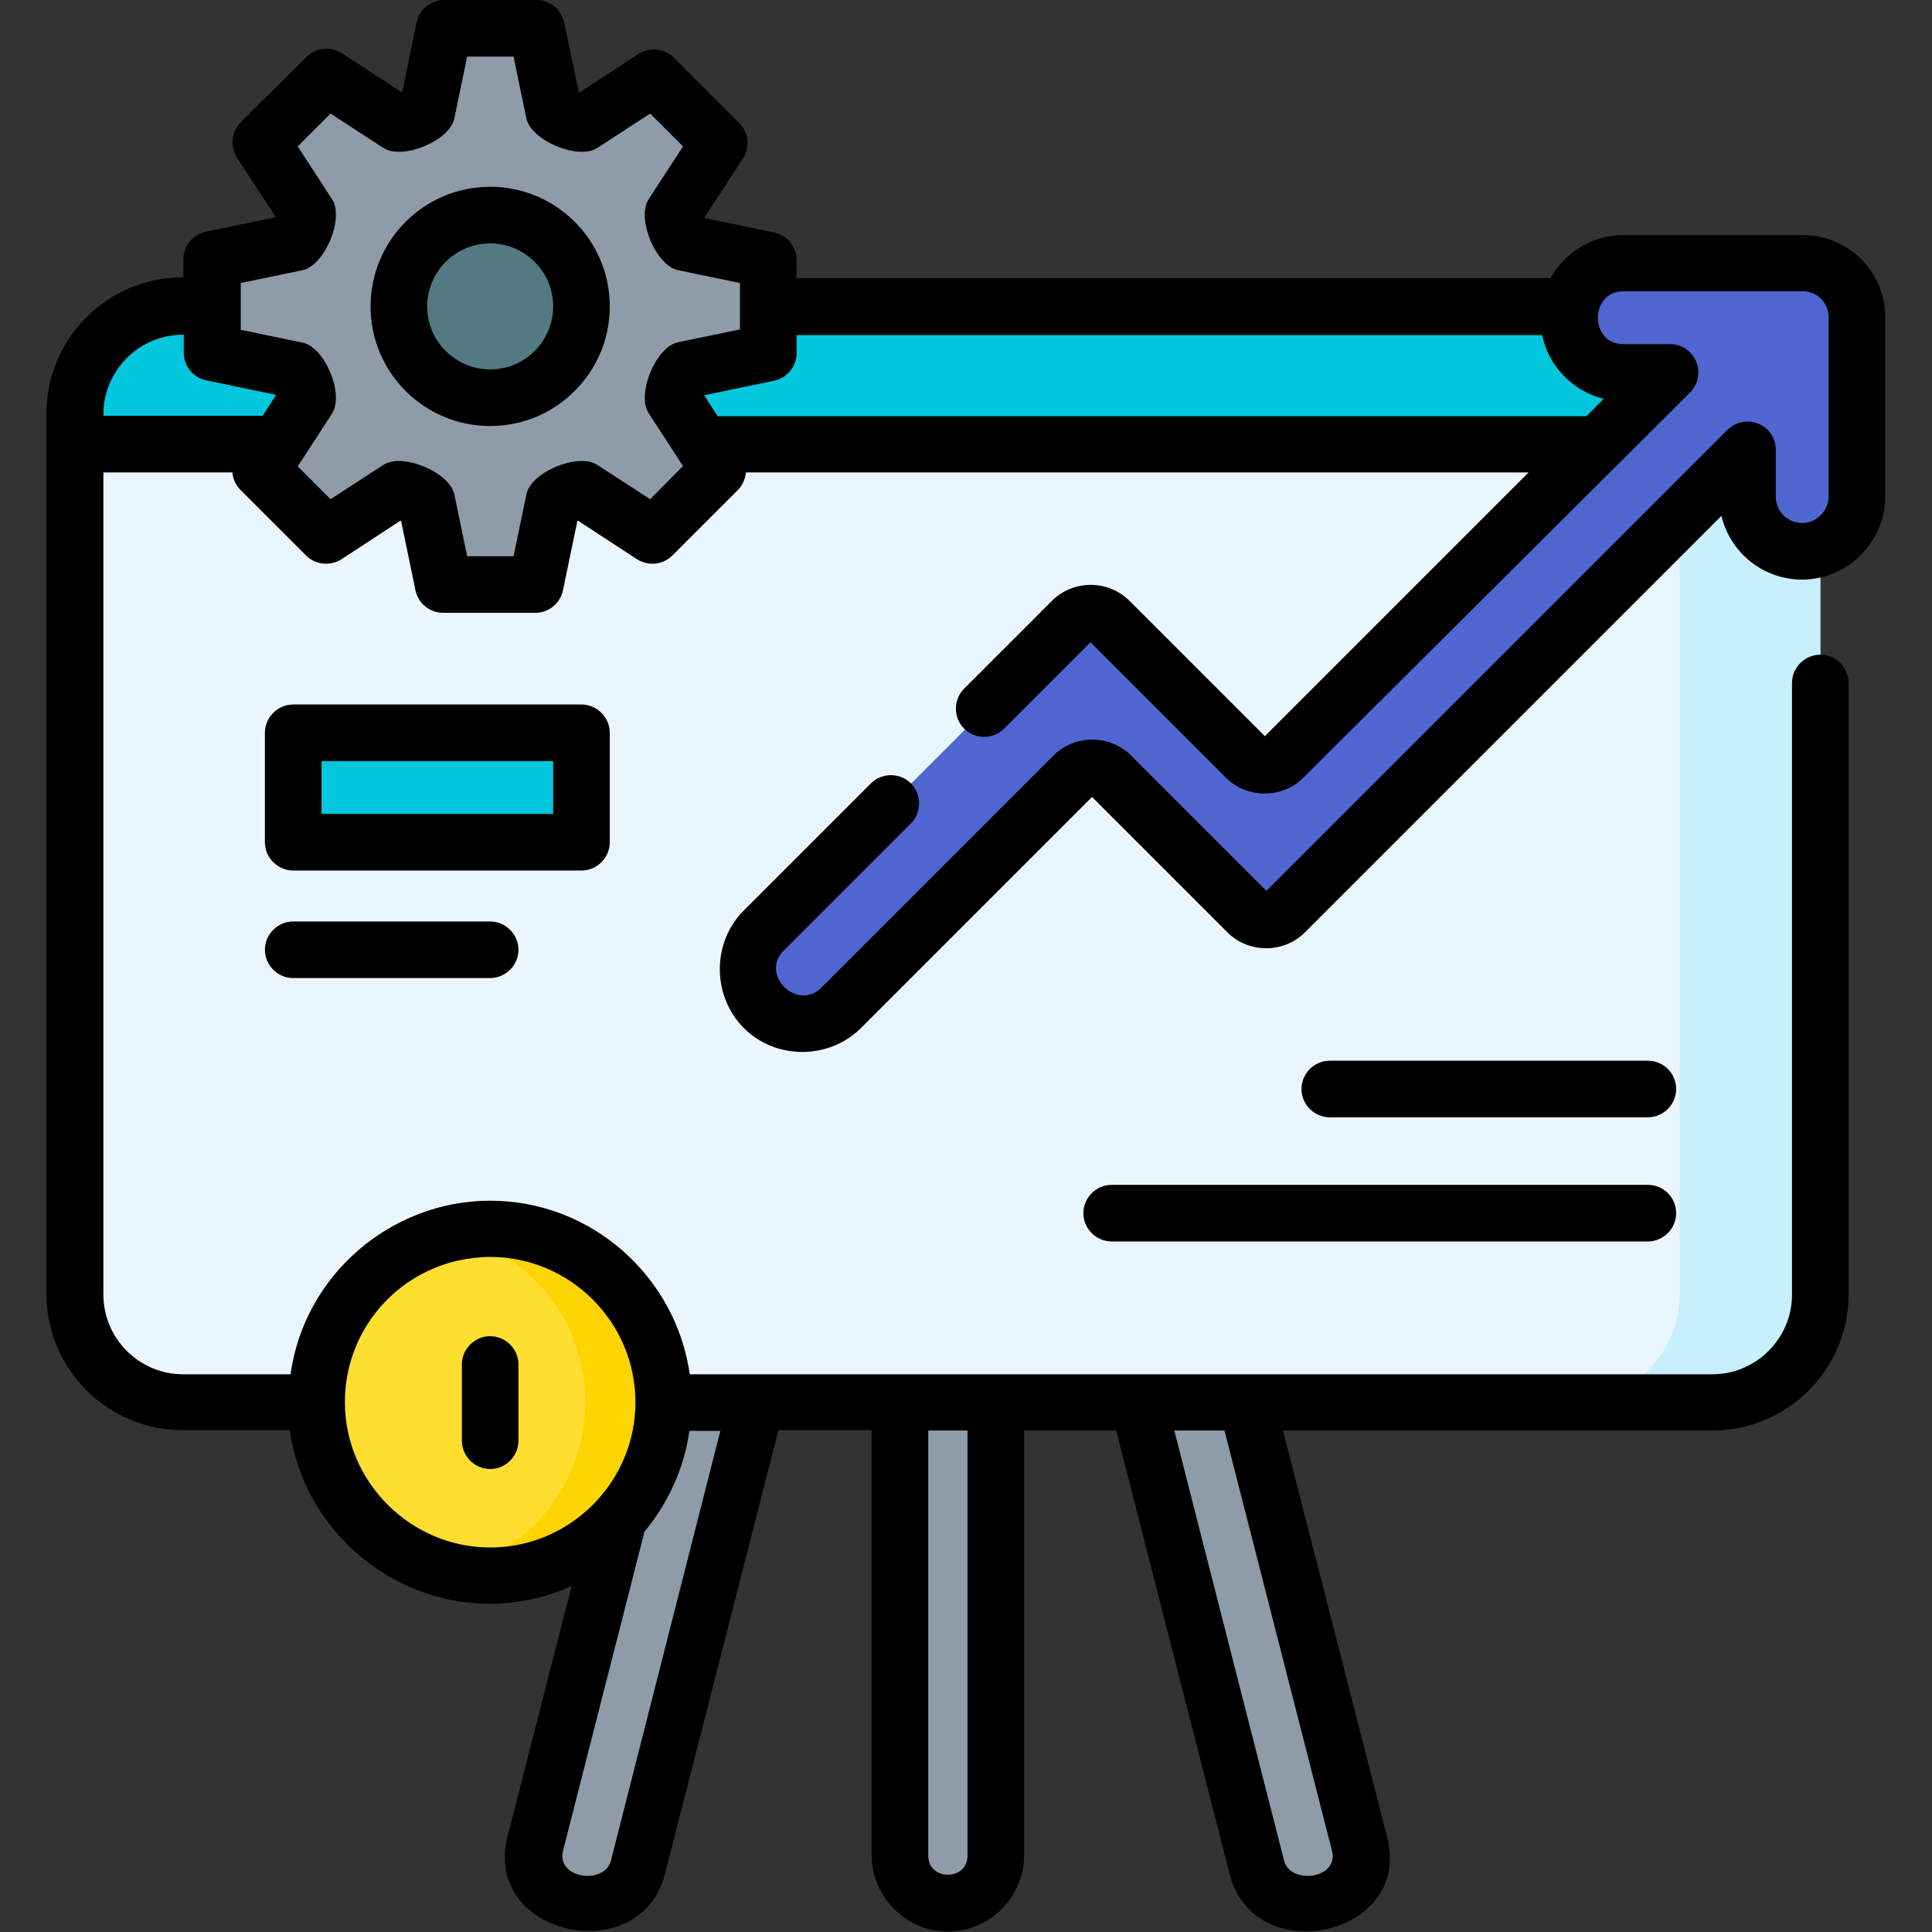 <?xml version="1.0" encoding="utf-8"?>
<!-- Generator: Adobe Illustrator 21.1.0, SVG Export Plug-In . SVG Version: 6.00 Build 0)  -->
<svg version="1.1" id="Capa_1" xmlns="http://www.w3.org/2000/svg" xmlns:xlink="http://www.w3.org/1999/xlink" x="0px" y="0px"
	 viewBox="0 0 512 512" style="enable-background:new 0 0 512 512;" xml:space="preserve">
<rect x="0" y="0" width="512" height="512" fill="#333333" stroke="none"/>
<style type="text/css">
	.st0{fill:#8D9CA8;}
	.st1{fill:#02C7DD;}
	.st2{fill:#EAF6FF;}
	.st3{fill:#C8EFFE;}
	.st4{fill:#537983;}
	.st5{fill:#FEDF30;}
	.st6{fill:#FED402;}
	.st7{fill:#4F66D0;}
</style>
<g>
	<g>
		<g>
			<path class="st0" d="M251.2,504.5c-7,0-12.7-5.7-12.7-12.7V371.6l11.2-8.2l14.1,8.2v120.2C263.9,498.8,258.2,504.5,251.2,504.5
				L251.2,504.5z"/>
			<path class="st0" d="M156.9,504.5h-2.6c-8.3,0-14.3-7.8-12.3-15.8l29.9-117l15.1-8.2l13.7,8.2L169.2,495
				C167.8,500.6,162.7,504.5,156.9,504.5L156.9,504.5z"/>
			<path class="st0" d="M345.4,504.5h2.6c8.3,0,14.3-7.8,12.3-15.8l-29.9-117l-14.7-8.2l-14.1,8.2L333.1,495
				C334.5,500.6,339.6,504.5,345.4,504.5L345.4,504.5z"/>
		</g>
		<path class="st1" d="M482.4,109.8v8H19.9v-8c0-15.8,12.8-28.6,28.6-28.6h405.3C469.6,81.2,482.4,94,482.4,109.8L482.4,109.8z"/>
		<path class="st2" d="M482.4,117.7V343c0,15.8-12.8,28.6-28.6,28.6H48.5c-15.8,0-28.6-12.8-28.6-28.6V117.7L482.4,117.7z"/>
		<path class="st3" d="M482.4,117.7V343c0,15.8-12.8,28.6-28.6,28.6h-37.3c15.8,0,28.6-12.8,28.6-28.6V117.7L482.4,117.7z"/>
		<path class="st0" d="M203.6,93.4V68.9l-22-4.6c-0.1,0-0.2-0.1-0.2-0.2l-3-7.3c0-0.1,0-0.2,0-0.2l12.3-18.8l-17.3-17.3l-19,12.4
			l-7.5-3.1l-4.7-22.1h-24.5L113,29.6l-7.4,3.1c-0.1,0-0.2,0-0.2,0L86.5,20.4L69.1,37.7l12.3,18.8c0,0.1,0.1,0.2,0,0.2l-3,7.3
			c0,0.1-0.1,0.1-0.2,0.2l-22,4.6v24.5l22,4.6c0.1,0,0.2,0.1,0.2,0.2l3,7.3c0,0.1,0,0.2,0,0.2l-12.3,18.8l17.3,17.3l19-12.4l7.4,3.1
			c0.1,0,0.1,0.1,0.2,0.2l4.6,22h24.5l4.7-22.1l7.5-3.1l19,12.4l17.3-17.3l-12.3-18.8c0-0.1-0.1-0.2,0-0.2l3-7.3
			c0-0.1,0.1-0.1,0.2-0.2L203.6,93.4z"/>
		<circle class="st4" cx="129.9" cy="81.2" r="24.2"/>
		<path class="st5" d="M175.9,371.6c0,25.4-20.6,46-46,46c-3.6,0-7-0.4-10.4-1.2c-20.4-4.7-35.6-23-35.6-44.8s15.2-40.1,35.6-44.8
			c3.3-0.8,6.8-1.2,10.4-1.2C155.3,325.7,175.9,346.2,175.9,371.6z"/>
		<path class="st6" d="M175.9,371.6c0,25.4-20.6,46-46,46c-3.6,0-7-0.4-10.4-1.2c20.4-4.7,35.6-23,35.6-44.8s-15.2-40.1-35.6-44.8
			c3.3-0.8,6.8-1.2,10.4-1.2C155.3,325.7,175.9,346.3,175.9,371.6z"/>
		<path class="st7" d="M492.1,84v47.6c0,4-1.6,7.6-4.2,10.3c-2.6,2.6-6.3,4.2-10.3,4.2c-8,0-14.5-6.5-14.5-14.5v-12.4L340.5,241.8
			c-2.7,2.7-7.1,2.7-9.8,0l-36.3-36.3c-2.7-2.7-7.1-2.7-9.9,0l-61.5,61.6c-5.7,5.7-14.8,5.7-20.5,0c-2.8-2.8-4.2-6.5-4.2-10.2
			c0-3.7,1.4-7.4,4.2-10.3l82-82c2.7-2.7,7.1-2.7,9.9,0l36.3,36.3c2.7,2.7,7.1,2.7,9.9,0L442.6,98.7h-12.4c-4,0-7.6-1.6-10.2-4.2
			c-2.6-2.6-4.2-6.3-4.2-10.3c0-8,6.5-14.5,14.5-14.5h47.6C485.7,69.8,492.1,76.2,492.1,84L492.1,84z"/>
		<path class="st1" d="M77.7,194.2h76.4v29H77.7L77.7,194.2z"/>
	</g>
	<g>
		<path d="M129.9,49.5c-17.5,0-31.7,14.2-31.7,31.7s14.2,31.7,31.7,31.7s31.7-14.2,31.7-31.7S147.4,49.5,129.9,49.5z M129.9,97.9
			c-9.2,0-16.7-7.5-16.7-16.7c0-9.2,7.5-16.7,16.7-16.7c9.2,0,16.7,7.5,16.7,16.7C146.6,90.4,139.1,97.9,129.9,97.9z"/>
		<path d="M161.6,223.2v-29c0-4.1-3.4-7.5-7.5-7.5H77.7c-4.1,0-7.5,3.4-7.5,7.5v29c0,4.1,3.4,7.5,7.5,7.5h76.4
			C158.2,230.7,161.6,227.3,161.6,223.2z M146.6,215.7H85.2v-14h61.4L146.6,215.7L146.6,215.7z"/>
		<path d="M477.8,62.3h-47.6c-8.3,0-15.5,4.6-19.3,11.4H211.1v-4.8c0-3.5-2.5-6.6-6-7.3l-18.3-3.8c0-0.1-0.1-0.2-0.1-0.2l10.2-15.6
			c1.9-3,1.5-6.9-1-9.4l-17.3-17.3c-2.5-2.5-6.4-2.9-9.4-1l-15.6,10.2c-0.1,0-0.2-0.1-0.2-0.1L149.5,6c-0.7-3.5-3.8-6-7.3-6h-24.5
			c-3.5,0-6.6,2.5-7.3,6l-3.8,18.3c-0.1,0-0.2,0.1-0.2,0.1L90.6,14.1c-3-1.9-6.9-1.5-9.4,1L63.8,32.4c-2.5,2.5-2.9,6.4-1,9.4
			l10.2,15.6c0,0.1-0.1,0.2-0.1,0.2l-18.3,3.8c-3.5,0.7-6,3.8-6,7.3v4.8h-0.2c-19.9,0-36.1,16.2-36.1,36.1v233.3
			c0,19.9,16.2,36.1,36.1,36.1h28.4c3.6,26.1,26.6,46,52.9,46c7.8,0,15.2-1.7,21.8-4.7l-17,66.4c-6.7,26.4,35.2,35.3,41.7,10
			l30.1-117.7H231v112.7c0,11,9.2,20.2,20.2,20.2c11,0,20.2-9.2,20.2-20.2V379.1h24.4l30.1,117.7c6.5,25.3,48.5,16.4,41.7-10
			L340,379.1h113.8c19.9,0,36.1-16.2,36.1-36.1V181c0-4.1-3.4-7.5-7.5-7.5s-7.5,3.4-7.5,7.5v162.1c0,11.6-9.5,21.1-21.1,21.1l-271,0
			c-3.7-25.9-26-46-52.9-46c-26.4,0-49.3,19.8-52.9,46H48.5c-11.6,0-21.1-9.5-21.1-21.1V125.2h34.2c0.1,1.7,0.9,3.4,2.2,4.7
			l17.3,17.3c2.5,2.5,6.4,2.9,9.4,1l15.6-10.2c0.1,0,0.2,0.1,0.2,0.1l3.8,18.3c0.7,3.5,3.8,6,7.3,6h24.5c3.5,0,6.6-2.5,7.3-6
			l3.8-18.3c0.1,0,0.2-0.1,0.2-0.1l15.6,10.2c3,1.9,6.9,1.5,9.4-1l17.3-17.3c1.3-1.3,2-3,2.2-4.7h207.4l-69.9,69.9l-35.9-35.9
			c-5.6-5.6-14.9-5.6-20.5,0l-23.3,23.3c-2.9,2.9-2.9,7.7,0,10.6s7.7,2.9,10.6,0l22.9-22.9l35.9,35.9c5.6,5.6,14.9,5.6,20.5,0
			L447.9,104c2.1-2.1,2.8-5.4,1.6-8.2c-1.2-2.8-3.9-4.6-6.9-4.6h-12.4c-9,0-9-14,0-14h47.6c3.7,0,6.8,3,6.8,6.8v47.6
			c0,3.8-3.2,7-7,7c-3.9,0-7-3.1-7-7v-12.4c0-3-1.8-5.8-4.6-6.9c-2.8-1.2-6-0.5-8.2,1.6L335.6,236.1l-35.9-35.9
			c-5.6-5.6-14.8-5.6-20.5,0l-61.6,61.6c-6.3,6.3-16.3-3.5-9.9-9.9l33.7-33.7c2.9-2.9,2.9-7.7,0-10.6c-2.9-2.9-7.7-2.9-10.6,0
			l-33.7,33.7c-8.7,8.7-8.4,23.3,0.6,31.7c8.5,7.9,22.2,7.7,30.5-0.6l61.2-61.2l35.9,35.9c5.6,5.6,14.9,5.6,20.5,0l110.4-110.4
			c2.3,9.7,11,16.9,21.4,16.9c12,0,22-10,22-22V84C499.6,72,489.8,62.3,477.8,62.3L477.8,62.3z M161.9,493.1
			c-1.7,6.5-14.5,4.8-12.7-2.6l21.6-84.6c6.2-7.5,10.5-16.7,11.9-26.7h8.2L161.9,493.1z M256.4,491.8c0,6.7-10.4,6.7-10.4,0V379.1
			h10.4V491.8z M353,490.5c1.9,7.4-11,9.1-12.7,2.6l-29.1-114h13.3L353,490.5z M121.2,334.1c2.8-0.6,5.8-1,8.7-1
			c21.2,0,38.5,17.3,38.5,38.5l0,0l0,0c0,21.2-17.3,38.5-38.5,38.5c-21.1,0-38.5-17.4-38.5-38.5C91.4,353.6,103.7,338.2,121.2,334.1
			L121.2,334.1z M27.4,109.8c0-11.6,9.5-21.1,21.1-21.1h0.2v4.8c0,3.5,2.5,6.6,6,7.3l18.3,3.8c0,0.1,0.1,0.2,0.1,0.2l-3.5,5.4H27.4
			V109.8z M172.3,132.3l-14-9.1c-5.1-3.3-17.6,1.9-18.8,7.8l-3.4,16.4h-12.3l-3.4-16.4c-1.3-5.9-13.8-11.1-18.8-7.8l-14,9.1
			l-8.7-8.7l9.1-14c3.3-5.1-1.9-17.6-7.8-18.8l-16.4-3.4V75l16.4-3.4c5.9-1.3,11.1-13.8,7.8-18.8l-9.1-14l8.7-8.7l14,9.1
			c5.1,3.3,17.6-1.9,18.8-7.8l3.4-16.4h12.3l3.4,16.4c1.3,5.9,13.8,11.1,18.8,7.8l14-9.1l8.7,8.7l-9.1,14
			c-3.3,5.1,1.9,17.6,7.8,18.8l16.4,3.4v12.3l-16.4,3.4c-5.9,1.2-11.1,13.8-7.8,18.8l9.1,14L172.3,132.3z M425,105.7l-4.6,4.6H190.2
			l-3.5-5.4c0-0.1,0.1-0.2,0.1-0.2l18.3-3.8c3.5-0.7,6-3.8,6-7.3v-4.8h197.6C410.3,96.9,416.8,103.7,425,105.7L425,105.7z"/>
		<path d="M436.7,314H294.6c-4.1,0-7.5,3.4-7.5,7.5s3.4,7.5,7.5,7.5h142.1c4.1,0,7.5-3.4,7.5-7.5S440.9,314,436.7,314z"/>
		<path d="M436.7,281.1h-84.3c-4.1,0-7.5,3.4-7.5,7.5s3.4,7.5,7.5,7.5h84.3c4.1,0,7.5-3.4,7.5-7.5S440.9,281.1,436.7,281.1z"/>
		<path d="M77.7,244.2c-4.1,0-7.5,3.4-7.5,7.5s3.4,7.5,7.5,7.5h52.2c4.1,0,7.5-3.4,7.5-7.5s-3.4-7.5-7.5-7.5H77.7z"/>
		<path d="M129.9,389.3c4.1,0,7.5-3.4,7.5-7.5v-20.2c0-4.1-3.4-7.5-7.5-7.5s-7.5,3.4-7.5,7.5v20.2
			C122.4,385.9,125.8,389.3,129.9,389.3z"/>
	</g>
</g>
</svg>
